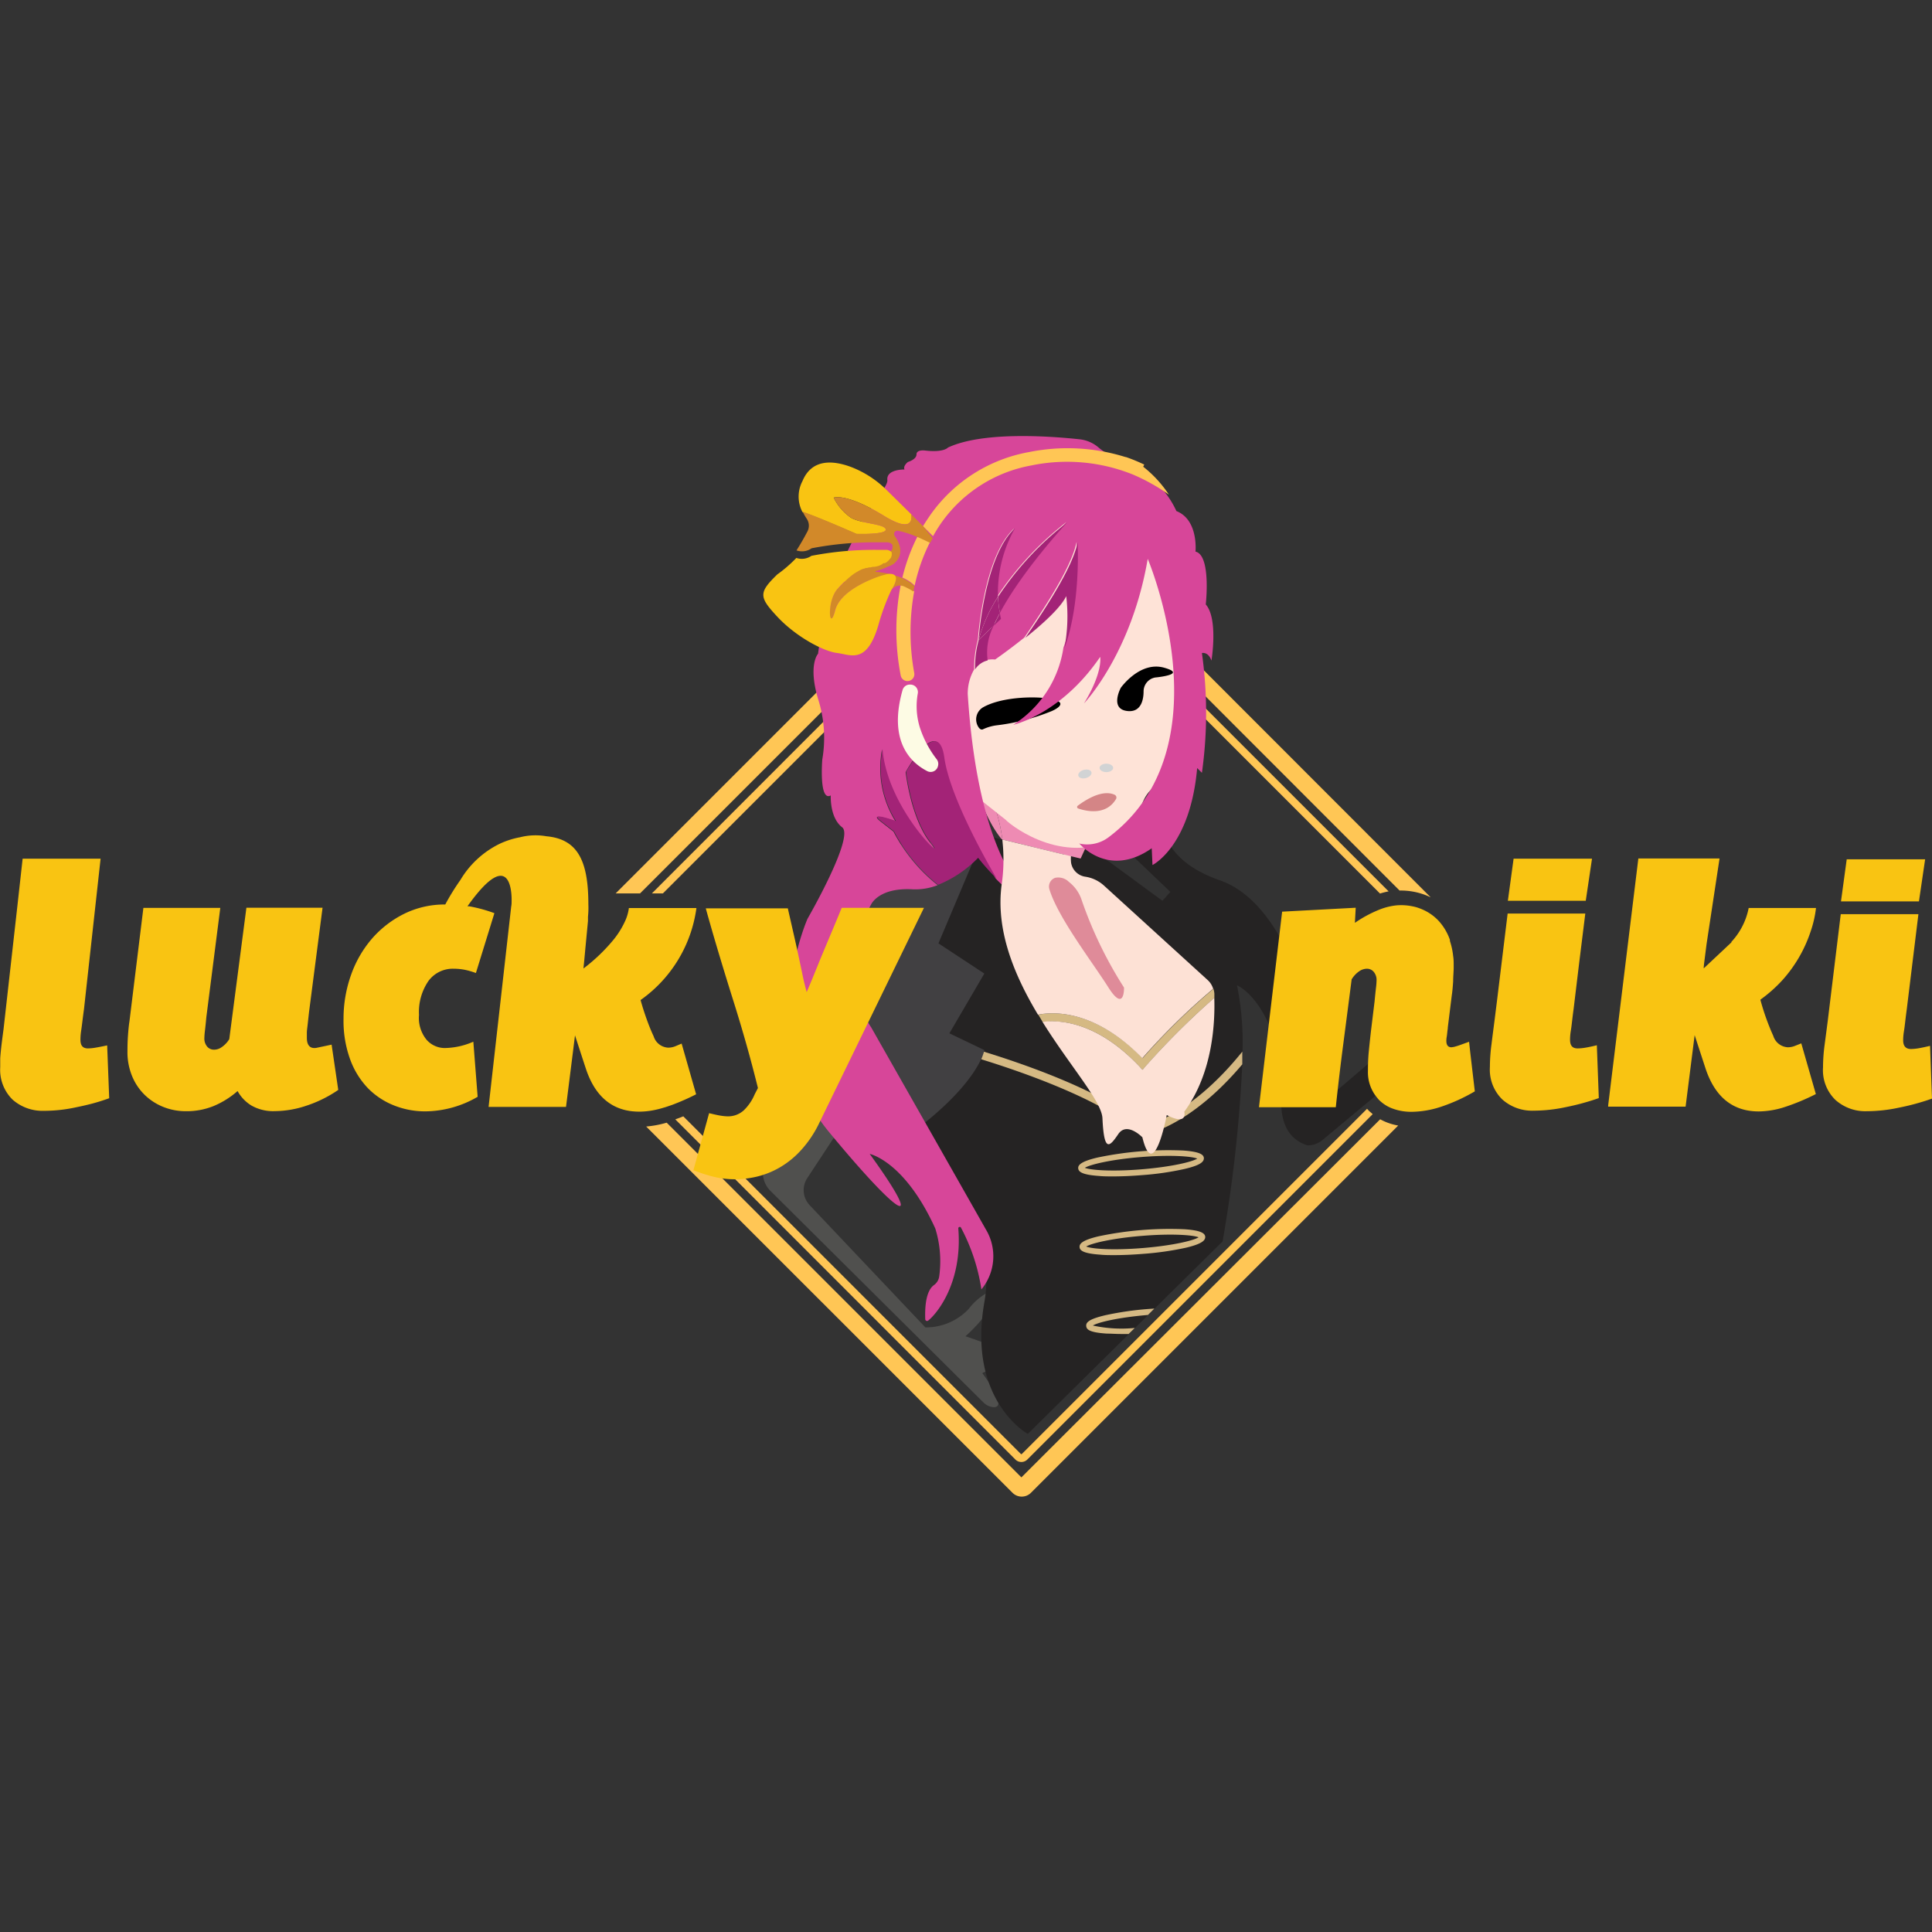 <svg:svg xmlns:svg="http://www.w3.org/2000/svg" data-name="Layer 1" height="810" id="Layer_1" viewBox="0 0 256 256" width="810"><svg:rect x="0" y="0" width="256" height="256" fill="#333333" stroke="none"/><desc>schwesterseiten.com - Deutschlands f&#252;hrender Index f&#252;r Casino-Schwesterseite</desc><title>Luckyniki Casino auf https://schwesterseiten.com/luckyniki-de/</title><svg:defs><svg:style>.cls-1{fill:#ffc655;}.cls-2{fill:#ee8bb3;}.cls-3{fill:#414042;}.cls-4{fill:#50504e;}.cls-5{fill:#242222;}.cls-6{fill:#252323;}.cls-7{fill:#d5b983;}.cls-8{fill:#fee3d7;}.cls-9{fill:#d48586;}.cls-10{fill:#d74699;}.cls-11{fill:#a32377;}.cls-12{fill:#fdfbe4;}.cls-13{fill:none;}.cls-14{fill:#f9c412;}.cls-15{fill:#d28929;}.cls-16{fill:#fde1d5;}.cls-17{fill:#df8b99;}.cls-18{fill:#d1d3d4;}</svg:style></svg:defs><svg:path class="cls-1" d="M135.34,195.76l-47-47a13.92,13.92,0,0,1-2.72.51l48.54,48.53h0a1.73,1.73,0,0,0,2.45,0l48.66-48.66a7.6,7.6,0,0,1-2.39-.83Z"/><svg:path class="cls-1" d="M135.4,192.66a.11.11,0,0,1-.13,0L90.54,147.92c-.36.15-.72.28-1.06.4l45.06,45.07a1.12,1.12,0,0,0,1.59,0l45.76-45.76-.5-.44-.25-.27Z"/><svg:path class="cls-1" d="M184,118.11l-47.9-47.9a1.13,1.13,0,0,0-1.59,0L86.38,118.38h1.46l47.43-47.44a.1.1,0,0,1,.13,0l47.46,47.46A10,10,0,0,1,184,118.11Z"/><svg:path class="cls-1" d="M136.56,65.85a1.74,1.74,0,0,0-2.45,0L81.58,118.38h3.23l50.53-50.53L185.45,118h.14a9.2,9.2,0,0,1,3.47.67l.51.23Z"/><svg:rect class="cls-2" height="2.98" width="3.84" x="141.02" y="111.4"/><svg:polygon class="cls-3" points="128.6 153.16 115.36 148 107.15 126.45 114.05 112.34 126.3 111.32 132.31 112.34 130.02 123.17 134.29 137.28 134.29 153.16 128.6 153.16"/><svg:path class="cls-4" d="M112.72,147.32,107.14,144l-5.6,9.74a3.35,3.35,0,0,0,.55,4.06l28.25,28.06a2.07,2.07,0,0,0,1.21.59c.83.09,1.59-.46-1.39-4.5,0,0,3.33-2.11,8.41,1.9a.76.76,0,0,0,1.15-.25c.38-.87-.81-2.81-11.79-6.54,0,0,3.36-2.9,3.81-5.24a.55.55,0,0,0-.78-.6,7.83,7.83,0,0,0-2.61,2.23,7.82,7.82,0,0,1-5.73,2.44l-15.33-16.19a2.91,2.91,0,0,1-.32-3.6l5.75-8.74"/><svg:path class="cls-2" d="M131.77,106.83c-.19-.53-.41-1.06-.64-1.6a9.21,9.21,0,0,1-1.95-2.37c-.58-1,.79,5,3.56,8.36l.07,0A19.79,19.79,0,0,0,131.77,106.83Z"/><svg:path class="cls-5" d="M132.81,111.24l-.07,0,.08.1A.22.22,0,0,0,132.81,111.24Z"/><svg:path class="cls-2" d="M132.81,111.24l9.09,2.22a10.46,10.46,0,0,1,.6-2.8c-4.5-.39-11.37-5.42-11.37-5.42.24.53.45,1.07.64,1.6A19.57,19.57,0,0,1,132.81,111.24Z"/><svg:path class="cls-6" d="M151.45,150.31l-.25,0-.18-.17c-4.75-4.44-15.59-8.17-21-9.84-.86,1.88-3.42,5.84-11,11.1,0,0,13.73,8.05,11.42,21.11S136.19,190,136.19,190L162,164.49A185.68,185.68,0,0,0,164.61,141C157.57,149.29,151.72,150.27,151.45,150.31Z"/><svg:path class="cls-6" d="M182.6,139.84l-6.6,5.64s-2.75-24.78-14.35-28.83S155,103.73,155,103.73l-6.61,8.06,6.69,6.39-1.05,1.18L144,112l-.81,1.76-1.33-.32a4.57,4.57,0,0,0,0,.74,2.2,2.2,0,0,0,1.91,2,4.87,4.87,0,0,1,2.49,1.19L160,129.86a2.55,2.55,0,0,1,.73,1.16,89.36,89.36,0,0,0-9.39,9.2c-6.33-6.49-11.86-6.16-13.82-5.77-3.1-5.15-5.66-11.18-4.8-17.33a22.53,22.53,0,0,0,.08-5.8l-.08-.1-2.31-.56L124.35,125l6.08,4-4.63,7.92,4.63,2.22a1.93,1.93,0,0,1-.05.23c5.43,1.67,16.11,5.35,21.14,9.88,1.19-.28,6.75-2,13.12-9.94a38.07,38.07,0,0,0-.73-8.75s4.51,1.71,6.28,12.35c0,0-2.09,7.25,3.06,8.86h0a3.11,3.11,0,0,0,2-.72l8.48-7.07Z"/><svg:path class="cls-7" d="M151.52,149.24c-5-4.53-15.71-8.21-21.14-9.88a7.71,7.71,0,0,1-.36,1c5.41,1.67,16.25,5.41,21,9.84l.18.17.25,0c.27,0,6.12-1,13.16-9.34l0-1.68C158.27,147.24,152.71,149,151.52,149.24Z"/><svg:path class="cls-7" d="M147.5,155.88c-.68,0-1.31,0-1.87-.06-2.37-.16-2.72-.6-2.76-1s.25-.9,2.56-1.44a45.6,45.6,0,0,1,11.34-.93c2.36.16,2.72.6,2.75,1h0c0,.41-.24.9-2.55,1.44a38.46,38.46,0,0,1-5.64.82C150,155.82,148.66,155.88,147.5,155.88Zm-3.75-1.14c.71.3,3.49.53,7.51.2s6.74-1,7.38-1.42c-.7-.3-3.48-.53-7.51-.2S144.4,154.33,143.75,154.74Z"/><svg:path class="cls-7" d="M147.67,166.31c-.67,0-1.3,0-1.87-.06-2.37-.16-2.72-.6-2.75-1s.24-.9,2.55-1.44a45.7,45.7,0,0,1,11.34-.93c2.37.16,2.72.6,2.76,1h0c0,.41-.24.9-2.56,1.45a40,40,0,0,1-5.64.81C150.15,166.25,148.84,166.31,147.67,166.31Zm-3.74-1.14c.7.31,3.49.53,7.51.2s6.73-1,7.38-1.42c-.7-.3-3.49-.52-7.51-.19S144.57,164.76,143.93,165.17Z"/><svg:path class="cls-8" d="M133.29,108.65c0,.13,6.79,6,14.1,2.67,6.75-3.06,3.68-3.83,3.68-3.83s.42-3,3-3.76,4.48-20.84,4.48-20.84l-6.8-11.45-11.21-7.91-12.22,7.2-5,21.1,4.54,12.52Z"/><svg:path class="cls-9" d="M142.87,107.13c1,.34,3.65,1,5-1.24a.4.4,0,0,0-.16-.57c-.63-.31-2.14-.6-4.9,1.44A.21.21,0,0,0,142.87,107.13Z"/><svg:path d="M152.74,89.86a1.88,1.88,0,0,0-1.21,1.76c0,.94-.25,2.77-2.09,2.6-2.47-.23-.93-3.08-.93-3.08s2.5-3.56,5.73-2.67c2.86.8-.28,1.21-1.05,1.29a1.28,1.28,0,0,0-.43.1Z"/><svg:path d="M139.34,94.23s2.44-1,.26-1.54c-1.81-.48-6.65-.45-9.28,1a1.86,1.86,0,0,0-.71,2.59c.17.29.39.46.63.36a6.07,6.07,0,0,1,1.81-.53A28,28,0,0,0,139.34,94.23Z"/><svg:path class="cls-10" d="M159.77,80.09s.74-6.52-1.36-7c0,0,.42-4.21-2.53-5.37a12.17,12.17,0,0,0-6.2-6.09,16.46,16.46,0,0,1-4-2.23,4.62,4.62,0,0,0-2.61-1.19c-4-.43-12.89-1.06-17.47,1.1,0,0-.52.67-3,.39,0,0-1.16-.17-1.16.51s-1.13,1-1.13,1-.68.51-.46,1c0,0-2.44-.06-2.27,1.41s-7.34,8.51-9.18,23c0,0-1.36,1.43,0,6a16.87,16.87,0,0,1,.56,8s-.47,5.65,1.12,4.78c0,0-.16,2.94,1.51,4.22S107,121.74,107,121.74s-7.16,16.15,2.85,28.26,12.64,12.91,5.39,2.9c0,0,4.61.92,8.69,9.88a14.58,14.58,0,0,1,.51,6.42,1.7,1.7,0,0,1-.7,1.09c-.53.38-1.25,1.45-1.14,4.51a.24.24,0,0,0,.38.19c1.13-.87,4.58-5,4-12.22a.19.19,0,0,1,.35-.11,25.46,25.46,0,0,1,2.71,8.19,6.89,6.89,0,0,0,.59-7.95c-2.55-4.51-15.2-26.78-15.2-26.78s-5.13-7.08,0-16.28c0,0,1-2.27,5.53-2a8.21,8.21,0,0,0,3.28-.55,22,22,0,0,1-5.85-7.1l-1.74-1.36c-1.73-1.36,2,0,2,0a13.29,13.29,0,0,1-1.78-9.52c.68,8.16,9,15.64,6.4,12.37s-3.27-9.37-3.27-9.37,4.22-7.76,5-1.92,6.92,16,6.92,16a13.6,13.6,0,0,0,5.9,3.71s-8-3.46-9.59-28.13a6.46,6.46,0,0,1,.85-3.27,14.18,14.18,0,0,1,.49-3.9s.73-11.1,4.81-14.77a17.15,17.15,0,0,0-2.24,9,41.44,41.44,0,0,1,9.18-9.86s-5.91,6.34-8.94,12c.05.25.1.5.16.75l-1,.92a7.87,7.87,0,0,0-.82,4.62,3.48,3.48,0,0,1,1.14-.07s1.82-1.26,3.86-2.9c2.72-4,6.28-9.37,6.93-12.68,0,0,.45,8.09-1.74,14a14.61,14.61,0,0,1-6.66,10.23s6.3-1.34,11.53-9c0,0,.4,2-2.15,6.17,0,0,6.3-6.57,8.45-19.16,0,0,10.63,25-5.16,36.87a4.7,4.7,0,0,1-4,.83H143s3.84,4.7,9.61.65l.1,2.22s5-2.44,5.92-12.85l.63.63a56.94,56.94,0,0,0,0-15.87s.84-.21,1.26,1C160.51,87.66,161.46,82,159.77,80.09Z"/><svg:path class="cls-11" d="M142.79,71.86c-.66,3.31-4.22,8.72-6.94,12.67,2.22-1.77,4.71-4,5.43-5.54a22.51,22.51,0,0,1-.24,6.89C143.24,80,142.79,71.86,142.79,71.86Z"/><svg:path class="cls-11" d="M131.68,82.89l-2,1.91a13.71,13.71,0,0,0-.48,3.9,2.76,2.76,0,0,1,1.67-1.19A7.7,7.7,0,0,1,131.68,82.89Z"/><svg:path class="cls-11" d="M141.42,69.21a41.18,41.18,0,0,0-9.17,9.86,13.48,13.48,0,0,0,.24,2.15C135.51,75.54,141.42,69.21,141.42,69.21Z"/><svg:path class="cls-11" d="M134.49,70c-4.08,3.68-4.82,14.78-4.82,14.78a21.18,21.18,0,0,1,2.57-5.73A17.27,17.27,0,0,1,134.49,70Z"/><svg:path class="cls-11" d="M132.64,82q-.09-.37-.15-.75c-.3.57-.58,1.12-.81,1.67Z"/><svg:path class="cls-11" d="M132.49,81.22a14.78,14.78,0,0,1-.25-2.15,20.88,20.88,0,0,0-2.57,5.73l2-1.91C131.91,82.34,132.19,81.79,132.49,81.22Z"/><svg:path class="cls-11" d="M120.07,102.27s.68,6.11,3.27,9.37-5.72-4.22-6.4-12.37a13.23,13.23,0,0,0,1.78,9.52s-3.76-1.36-2,0l1.74,1.36a22,22,0,0,0,5.85,7.09,15.45,15.45,0,0,0,5.3-3.58,25.57,25.57,0,0,0,2.44,2.73s-6.11-10.19-6.92-16S120.07,102.27,120.07,102.27Z"/><svg:path class="cls-12" d="M120.61,90.71h0a1,1,0,0,1,1,1.19,9.49,9.49,0,0,0,.28,4.51,13.86,13.86,0,0,0,2.2,4.16,1,1,0,0,1,.21.88h0a1,1,0,0,1-1.49.7c-1.91-1-5.2-3.7-3.22-10.7A1,1,0,0,1,120.61,90.71Z"/><svg:path class="cls-13" d="M119.07,70.07a.44.44,0,0,0-.46.68c1.2,1.73.78,2.89-.06,3.64h0l-.09.08-.07.06-.07,0-.23.16-.08.06-.17.09-.08,0,0,0a4.85,4.85,0,0,1-.72.32h0a8.62,8.62,0,0,1-.92.3.05.05,0,0,0,0,.1,13.5,13.5,0,0,1,1.79.28,9.41,9.41,0,0,1,1.7.56,25.13,25.13,0,0,1,2.09-5.61l-.67-.27A15.17,15.17,0,0,0,119.07,70.07Z"/><svg:path class="cls-1" d="M151.48,61.84l.14-.28a22.45,22.45,0,0,0-2.43-1l-.06,0h0a25.78,25.78,0,0,0-12.77-.66,20.39,20.39,0,0,0-13.06,8.3c-.35.51-.68,1-1,1.52l1.33,1.33a20.76,20.76,0,0,1,1.13-1.81,18.65,18.65,0,0,1,11.92-7.57,23.35,23.35,0,0,1,13.44,1.21,25.52,25.52,0,0,1,4.77,2.67A15.67,15.67,0,0,0,151.48,61.84Z"/><svg:path class="cls-1" d="M119.35,77.51a31.42,31.42,0,0,0,0,12,.91.91,0,0,0,1.79-.35,30.06,30.06,0,0,1,0-10.82,8.22,8.22,0,0,0-1.26-.68A1.26,1.26,0,0,0,119.35,77.51Z"/><svg:path class="cls-1" d="M119.57,76.53a5.33,5.33,0,0,1,1.63,1.07,23.8,23.8,0,0,1,2.11-5.92c-.6-.31-1.15-.56-1.65-.77A25.38,25.38,0,0,0,119.57,76.53Z"/><svg:path class="cls-14" d="M117.37,70.15c-.12-.73-3.15-.75-4.57-1.52a6.86,6.86,0,0,1-2.33-2.69s1.65-.67,6.71,2.44c3.3,2,3.7.85,3.58-.22L117.55,65a13.64,13.64,0,0,0-4.72-3.1c-2.35-.89-5.24-1.19-6.5,1.85a4.4,4.4,0,0,0,0,4.1c2.22.75,7.12,2.91,7.12,2.91S117.49,70.88,117.37,70.15Z"/><svg:path class="cls-15" d="M122.32,69.72l-.68-.67-.88-.89c.12,1.07-.28,2.25-3.58.22-5.06-3.11-6.71-2.44-6.71-2.44a6.79,6.79,0,0,0,2.33,2.69c1.42.77,4.45.79,4.57,1.52s-3.89.57-3.89.57-4.9-2.17-7.12-2.92a7,7,0,0,0,.54.94A1.65,1.65,0,0,1,107,70.4c-.34.65-.84,1.56-1.46,2.53a2.19,2.19,0,0,0,2-.28,44,44,0,0,1,8.73-.79h.51l.24,0h.12l.2,0,.1,0,.22,0h0l.22.06,0,0,.13.06,0,0,.09.06,0,0,.09.08v0a.23.23,0,0,1,.07.1s0,0,0,0a.13.13,0,0,1,0,.08v0a.19.19,0,0,1,0,.08v0s0,.06,0,.1a0,0,0,0,1,0,0l0,.13h0a.54.54,0,0,1,0,.11.05.05,0,0,1,0,0,.41.41,0,0,0-.05.09l0,0a.61.61,0,0,1-.07.1l0,0-.11.13h0l-.11.13,0,0-.09.09a.08.08,0,0,1,0,0l-.09.09s0,0,0,0l-.11.09,0,0-.14.11,0,0-.08.07,0,0-.08,0-.05,0-.07,0-.15.11h0a2,2,0,0,1-.76.32h0l-.32.06-.19,0-.3.07-.17,0-.28.08-.16,0-.27.1-.08,0c-.19.08-.37.16-.54.25l-.11.06-.22.13-.13.08-.21.13-.13.1-.19.14-.13.1-.31.26-.13.12-.15.14L112,77l-.14.14-.15.15-.13.13-.16.17-.1.11L111,78c-1.53,1.65-1.16,6-.37,2.93s6.23-4.64,6.23-4.64l.56-.15h0c.17,0,2.22-.49.75,2h0a1.31,1.31,0,0,1,1.16-.55,1.48,1.48,0,0,1,.45.11,8.81,8.81,0,0,1,1.26.69c0-.24.09-.47.14-.71a5.33,5.33,0,0,0-1.63-1.07,8.69,8.69,0,0,0-1.7-.56,12,12,0,0,0-1.79-.28c-.06,0-.07-.09,0-.11a8.23,8.23,0,0,0,.92-.29h0a4.85,4.85,0,0,0,.72-.32l0,0,.08,0,.17-.1.08,0,.23-.16.07,0,.07-.06.09-.08h0c.84-.75,1.26-1.91.06-3.64a.44.44,0,0,1,.46-.68,13.68,13.68,0,0,1,1.93.57l.66.27c.5.21,1,.46,1.65.76l.34-.62Z"/><svg:path class="cls-14" d="M117.44,76.1h0l-.56.15s-5.43,1.59-6.22,4.64S109.5,79.61,111,78l.25-.27.1-.11.17-.17.12-.13.15-.15L112,77l.13-.13.15-.14.13-.12.32-.26.12-.1.19-.14.13-.1.21-.13.13-.08.23-.13.1-.06c.17-.09.35-.17.54-.25l.08,0,.27-.1.16,0,.28-.08.17,0,.3-.07.19,0,.32-.06h0a2,2,0,0,0,.77-.32h0a.91.91,0,0,1,.16-.11l.06,0,.06,0,.07,0,0,0,.08-.07.06,0,.13-.11,0,0,.11-.09,0,0a.76.76,0,0,0,.09-.09l0,0,.08-.09,0,0,.12-.13h0l.1-.13,0,0,.06-.1,0,0a.41.41,0,0,0,0-.09.05.05,0,0,0,0,0l.06-.11h0a.93.93,0,0,0,0-.13v0a.38.38,0,0,0,0-.1v0a.19.19,0,0,0,0-.08v0l0-.08v0a.86.86,0,0,0-.07-.1l0,0-.09-.08,0,0-.1-.06,0,0-.13-.06,0,0-.21-.06h0l-.22,0-.09,0-.21,0H117l-.25,0h-.51a43.78,43.78,0,0,0-8.72.79,2.25,2.25,0,0,1-2,.28A17.83,17.83,0,0,1,103,76.11c-2.51,2.43-2.43,3,0,5.61s6.06,4.57,7.9,4.8,3.92,1.55,5.47-3.62a29.4,29.4,0,0,1,1.71-4.66.78.78,0,0,1,.11-.18h0C119.67,75.6,117.61,76.06,117.44,76.1Z"/><svg:path class="cls-14" d="M210.09,138.82a6.51,6.51,0,0,1-1.05.1c-.69,0-1-.38-1-1.14,0-.18,0-.59.11-1.25s.19-1.6.36-2.82l.74-6.13.81-6.53H199.77l-1.41,11.56-.32,2.56c-.14,1.08-.28,2.15-.41,3.21a22.94,22.94,0,0,0-.21,3,5.51,5.51,0,0,0,1.64,4.3,5.93,5.93,0,0,0,4.14,1.49,20.61,20.61,0,0,0,4.28-.47c.69-.14,1.4-.3,2.13-.5s1.48-.42,2.24-.7l-.26-7C211,138.65,210.5,138.75,210.09,138.82Z"/><svg:polygon class="cls-14" points="205.52 119.36 210.12 119.36 210.95 113.78 209.53 113.78 201.29 113.78 200.56 113.78 199.8 119.36 205.33 119.36 205.52 119.36"/><svg:path class="cls-14" d="M255.74,138.58c-.59.14-1.09.25-1.51.32a6.51,6.51,0,0,1-1,.1c-.7,0-1.05-.38-1.05-1.15,0-.17,0-.58.11-1.25s.19-1.59.36-2.81l.75-6.13.8-6.53H243.91l-1.41,11.56-.31,2.56c-.14,1.08-.28,2.14-.42,3.2a23,23,0,0,0-.21,3,5.48,5.48,0,0,0,1.65,4.3,5.93,5.93,0,0,0,4.14,1.49,20.52,20.52,0,0,0,4.27-.47c.7-.14,1.41-.3,2.14-.5s1.47-.42,2.24-.7Z"/><svg:polygon class="cls-14" points="249.66 119.44 254.27 119.44 255.09 113.86 253.67 113.86 245.44 113.86 244.7 113.86 243.94 119.44 249.47 119.44 249.66 119.44"/><svg:path class="cls-14" d="M12.66,138.82a6.31,6.31,0,0,1-1,.1c-.69,0-1-.38-1-1.14,0-.18,0-.59.1-1.25s.2-1.6.37-2.82l2.2-19.93H3l-.72,6.48L.47,136.37c-.09.67-.18,1.34-.26,2s-.14,1.27-.18,1.87l0,.31,0,0c0,.29,0,.58,0,.86a5.53,5.53,0,0,0,1.64,4.3,6,6,0,0,0,4.14,1.48,20,20,0,0,0,4.28-.47c.69-.14,1.41-.3,2.13-.49s1.48-.43,2.25-.71l-.27-7C13.59,138.65,13.08,138.75,12.66,138.82Z"/><svg:path class="cls-14" d="M194.82,139.49l-.16-1.45-1,.36a10.08,10.08,0,0,1-1,.32l-.33.05h0c-.45,0-.68-.28-.68-.84a.06.06,0,0,1,0,0c0-.1,0-.28.05-.56s.07-.66.14-1.1c0,0,0-.08,0-.12l.53-4.27q.1-.63.18-1.83c0-.69.07-1.3.07-1.84,0-.08,0-.16,0-.24,0-.45,0-.88-.07-1.29a9.44,9.44,0,0,0-.43-2l0-.15a7.28,7.28,0,0,0-1.51-2.53,6.41,6.41,0,0,0-2.25-1.54c-.21-.09-.42-.16-.63-.23a7.69,7.69,0,0,0-1.87-.29h-.23a6.24,6.24,0,0,0-1.13.1,8.52,8.52,0,0,0-1.87.55,16.52,16.52,0,0,0-3.1,1.69l.11-2-9.75.52-3.07,25.91H177q.42-4,1-8.44t1.1-8.5a3.45,3.45,0,0,1,1-1.07,1.84,1.84,0,0,1,1-.34,1.17,1.17,0,0,1,.93.42,1.66,1.66,0,0,1,.37,1.15,9.63,9.63,0,0,1-.08,1c-.05.44-.11,1-.18,1.75l-.47,3.86c-.14,1.21-.24,2.19-.31,2.91s-.1,1.55-.1,2.45a5.23,5.23,0,0,0,1.3,3.65,2.85,2.85,0,0,0,.23.26,5.37,5.37,0,0,0,.53.44,4.94,4.94,0,0,0,1,.56,7.05,7.05,0,0,0,2.72.51h.09a12.86,12.86,0,0,0,3.76-.65,23.44,23.44,0,0,0,4.53-2.06Z"/><svg:path class="cls-14" d="M109.89,124.23q-.7,1.67-1.23,2.94c-.34.85-.66,1.62-.93,2.29s-.56,1.33-.84,2c-.17-.63-.31-1.18-.42-1.67s-.23-1.1-.39-1.85-.36-1.7-.62-2.87-.62-2.73-1.07-4.71H93.52c1.1,4,2.55,8.75,3.7,12.4s2.27,7.59,3.21,11.41L100,145a6.37,6.37,0,0,1-1.43,2.11,3.09,3.09,0,0,1-2.21.81,6.7,6.7,0,0,1-.81-.08c-.36-.05-.89-.17-1.59-.34l-2.08,7.56a21.74,21.74,0,0,0,2.16.73,12.11,12.11,0,0,0,3.41.47,12.94,12.94,0,0,0,2.79-.34,11.15,11.15,0,0,0,3-1.18,11.76,11.76,0,0,0,2.84-2.27,14.68,14.68,0,0,0,2.45-3.62l13.9-28.56H111.53C110.91,121.81,110.36,123.11,109.89,124.23Z"/><svg:path class="cls-14" d="M43.05,138.61l-1,.21a1.49,1.49,0,0,1-.39.05c-.65,0-1-.45-1-1.35v-.24c0-.08,0-.24,0-.47s.05-.55.1-1,.11-1,.19-1.72l1.79-13.81H32.65l-2.27,17.41a3.41,3.41,0,0,1-1,1.06,1.76,1.76,0,0,1-1,.34,1.19,1.19,0,0,1-.93-.41,1.66,1.66,0,0,1-.37-1.15,10,10,0,0,1,.08-1q.08-.65.18-1.74l1.85-14.49H19l-1.85,15.06c-.07.42-.13,1-.19,1.82s-.07,1.5-.07,2.09a8.33,8.33,0,0,0,.65,3.41,7.38,7.38,0,0,0,1.74,2.5,7.54,7.54,0,0,0,2.48,1.54,7.93,7.93,0,0,0,2.84.52,9.52,9.52,0,0,0,3.67-.67,11.53,11.53,0,0,0,3.21-2,5.19,5.19,0,0,0,1.82,1.91,5.82,5.82,0,0,0,3.13.75,13.36,13.36,0,0,0,4.2-.73,16.55,16.55,0,0,0,4.19-2.08l-.88-6Z"/><svg:path class="cls-14" d="M236.27,129.77a18.16,18.16,0,0,0,3.66-6.38,14.6,14.6,0,0,0,.7-3.08h-8.92a9.16,9.16,0,0,1-2.29,4.49l0,.07-3.62,3.4-.06,0,.06-.59.33-2.6,1.72-11.33H217.09l-4,32.72,0,.17h10.26l1.2-9.48,1.41,4.32q1.88,5.79,7.09,5.79a11.53,11.53,0,0,0,3.49-.6,29,29,0,0,0,4.07-1.7h0l-1.93-6.72-.78.31a2.56,2.56,0,0,1-1,.21,2.13,2.13,0,0,1-1.93-1.51c-.27-.59-.57-1.31-.88-2.16s-.59-1.73-.83-2.62l.07-.07A18.56,18.56,0,0,0,236.27,129.77Z"/><svg:path class="cls-7" d="M151,141.34l.39.41.38-.42a100,100,0,0,1,9.14-9.11c0-.21,0-.41,0-.58a3.24,3.24,0,0,0-.12-.62,89.36,89.36,0,0,0-9.39,9.2c-6.33-6.49-11.86-6.16-13.82-5.77.2.33.39.65.59,1C140.19,135.13,145.27,135.24,151,141.34Z"/><svg:path class="cls-16" d="M160.9,132.22a101.78,101.78,0,0,0-9.14,9.1l-.37.43-.39-.42c-5.73-6.09-10.81-6.2-12.86-5.92,3.67,5.88,7.84,10.52,7.94,12.76.21,4.63.95,3.79,2.1,2.1s3.19.43,3.19.43c1.51,6.2,3.23-2.95,3.23-2.95,2.84,1.47,2.32-.44,2.32-.44C160.77,142.11,161,135.32,160.9,132.22Z"/><svg:path class="cls-16" d="M132.82,111.32a4.83,4.83,0,0,0,3.81,2.06,4.83,4.83,0,0,1-3.81-2.06,23,23,0,0,1-.08,5.8c-.86,6.15,1.7,12.17,4.8,17.33,2-.39,7.49-.72,13.82,5.77a88.38,88.38,0,0,1,9.39-9.2,2.55,2.55,0,0,0-.73-1.16l-13.72-12.5a4.72,4.72,0,0,0-2.49-1.19,2.24,2.24,0,0,1-1.91-2.06,4.85,4.85,0,0,1,0-.66l-9.09-2.21A.22.22,0,0,1,132.82,111.32Z"/><svg:path class="cls-17" d="M143.35,119.33a54.35,54.35,0,0,0,5.59,11.53s.09,3.37-2.06,0c-2-3.19-6.67-9.23-7.82-13a1.23,1.23,0,0,1,.74-1.54,2,2,0,0,1,1.85.55A5,5,0,0,1,143.35,119.33Z"/><svg:path class="cls-14" d="M89.54,138.61a2.54,2.54,0,0,1-1,.21,2.13,2.13,0,0,1-1.93-1.51c-.28-.59-.58-1.31-.89-2.17s-.59-1.72-.84-2.63a17.84,17.84,0,0,0,7.4-12.19H83.33a6,6,0,0,1-.4,1.5,11.41,11.41,0,0,1-1.89,3,23.29,23.29,0,0,1-3.73,3.51l.1-1,.16-1.73.34-3.56,0-.57a11.47,11.47,0,0,0,.05-1.66c0-5.85-1.48-8.63-5.56-9a8.34,8.34,0,0,0-3.49.13,11,11,0,0,0-2.79.91h0A12.38,12.38,0,0,0,61,116.61h0a30.33,30.33,0,0,0-2,3.24,12.08,12.08,0,0,0-5.42,1.22,13.74,13.74,0,0,0-4.27,3.28,14.94,14.94,0,0,0-2.79,4.82,17.22,17.22,0,0,0-1,5.84,14.91,14.91,0,0,0,.89,5.4,10.91,10.91,0,0,0,2.39,3.83,10,10,0,0,0,3.47,2.26,11.08,11.08,0,0,0,4.09.76,13.92,13.92,0,0,0,6.93-1.93l-.57-7.3a9.74,9.74,0,0,1-3.81.84,3.21,3.21,0,0,1-2.39-1.1,4.55,4.55,0,0,1-1-3.28A7.26,7.26,0,0,1,56.76,130a4,4,0,0,1,3.33-1.64,7.88,7.88,0,0,1,1.54.15,10.34,10.34,0,0,1,1.43.42L65.51,121a19.55,19.55,0,0,0-3.33-.91l-.24,0c6.15-8.65,5.85-.72,5.85-.72h0c0,.25,0,.5-.05.72l-3,26.58H75l.9-7.14.29-2.34,1.27,3.9.14.42c1.11,3.44,3.12,5.34,6,5.72a9.51,9.51,0,0,0,1.09.07,10.14,10.14,0,0,0,2-.21,12.08,12.08,0,0,0,1.25-.32l.25-.07.85-.29A30.36,30.36,0,0,0,92.24,145l-1.92-6.72Z"/><svg:path class="cls-13" d="M152.32,175.84c4-.32,6.73-1,7.38-1.41-.71-.31-3.49-.53-7.52-.2h-.07L150.36,176C151,175.94,151.63,175.9,152.32,175.84Z"/><svg:path class="cls-13" d="M150.36,176l1.75-1.73c-4,.33-6.66,1-7.3,1.4A17.92,17.92,0,0,0,150.36,176Z"/><svg:path class="cls-7" d="M144.81,175.64c.64-.41,3.32-1.07,7.3-1.4l.85-.85-.84.06a41.38,41.38,0,0,0-5.64.82c-2.31.54-2.59,1-2.55,1.44s.38.85,2.75,1c.56,0,1.19.05,1.87.05h1l.82-.8A17.92,17.92,0,0,1,144.81,175.64Z"/><svg:ellipse class="cls-18" cx="146.6" cy="101.75" rx="0.9" ry="0.56"/><svg:ellipse class="cls-18" cx="143.76" cy="102.54" rx="0.9" ry="0.56" transform="translate(-21.82 41.18) rotate(-15.16)"/></svg:svg>
